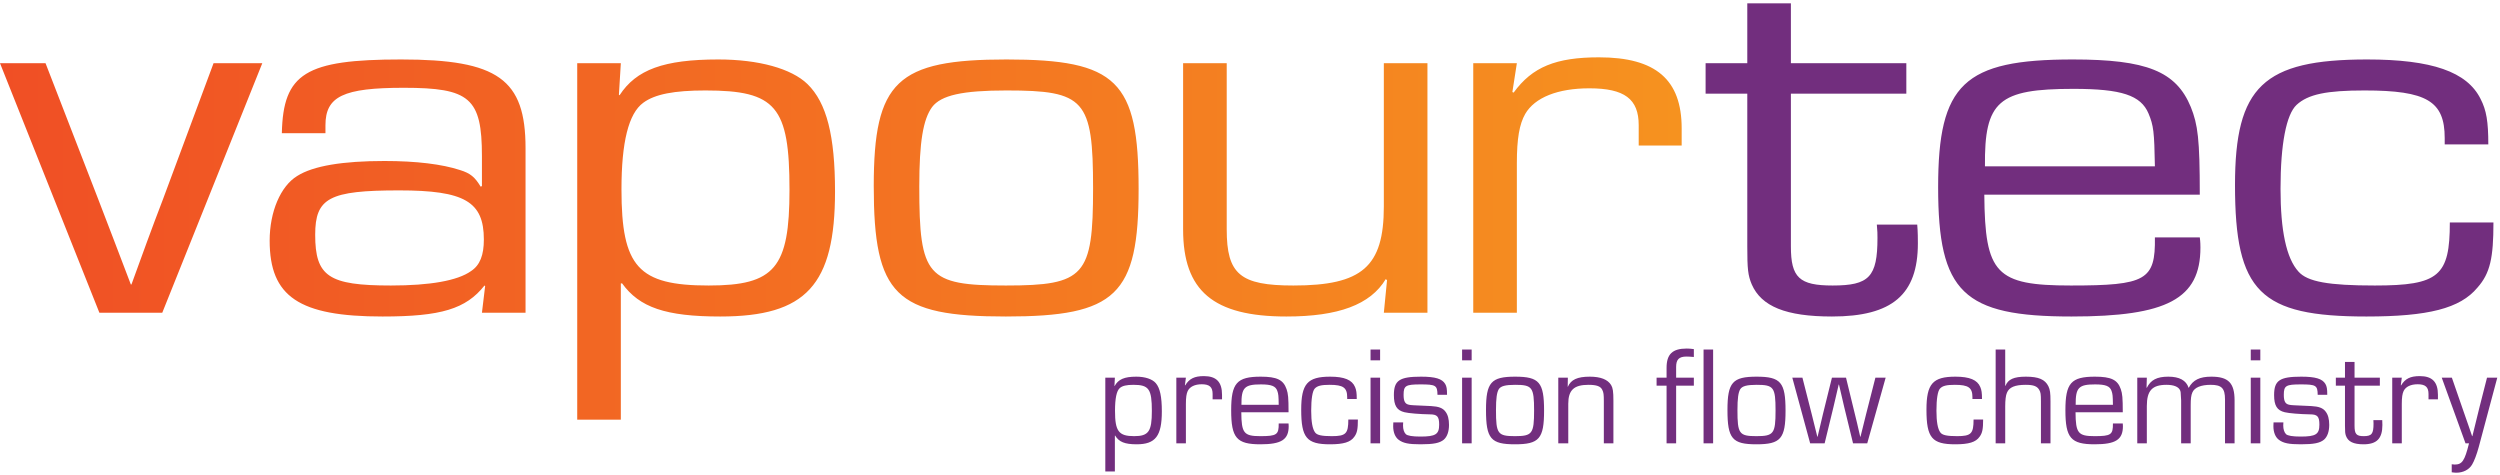 <?xml version="1.0" encoding="UTF-8" standalone="no"?>
<!DOCTYPE svg PUBLIC "-//W3C//DTD SVG 1.1//EN" "http://www.w3.org/Graphics/SVG/1.1/DTD/svg11.dtd">
<svg width="258" height="49" viewBox="0 0 2963 559" version="1.1" xmlns="http://www.w3.org/2000/svg" xmlns:xlink="http://www.w3.org/1999/xlink" xml:space="preserve" xmlns:serif="http://www.serif.com/" style="fill-rule:evenodd;clip-rule:evenodd;stroke-linejoin:round;stroke-miterlimit:2;">
    <g transform="matrix(4.167,0,0,4.167,0,0)">
        <path d="M431.432,17.529L430.156,25.736L430.52,25.888C435.81,18.593 442.559,15.857 454.78,15.857C471.014,15.857 478.31,22.24 478.31,36.072L478.31,40.936L466.088,40.936L466.088,35.16C466.088,27.712 462.076,24.672 452.043,24.672C443.106,24.672 436.539,27.256 433.803,31.968C432.162,34.856 431.432,38.96 431.432,45.951L431.432,88.509L419.029,88.509L419.029,17.529L431.432,17.529ZM406.002,88.509L393.598,88.509L394.51,79.238L394.146,78.934C389.768,86.23 380.648,89.574 365.874,89.574C345.08,89.574 336.506,82.278 336.506,64.798L336.506,17.529L348.91,17.529L348.91,64.798C348.91,77.566 352.74,80.758 367.879,80.758C387.397,80.758 393.598,75.438 393.598,58.263L393.598,17.529L406.002,17.529L406.002,88.509ZM265.116,29.992C262.562,33.488 261.467,39.872 261.467,52.639C261.467,78.174 263.656,80.758 286.092,80.758C308.528,80.758 310.899,78.022 310.899,53.095C310.899,27.864 308.528,25.28 286.274,25.28C273.688,25.28 267.669,26.649 265.116,29.992ZM323.849,53.247C323.849,83.494 317.465,89.574 286.092,89.574C254.719,89.574 248.517,83.494 248.517,52.487C248.517,22.696 255.084,16.465 286.274,16.465C317.648,16.465 323.849,22.545 323.849,53.247ZM182.964,28.776C178.769,31.816 176.762,40.024 176.762,53.399C176.762,75.438 181.504,80.758 201.569,80.758C220.356,80.758 224.552,75.742 224.552,53.551C224.552,29.84 220.721,25.28 200.657,25.28C191.719,25.28 186.247,26.344 182.964,28.776ZM176.58,17.529L176.032,26.496L176.215,26.649C180.958,19.353 188.801,16.465 204.305,16.465C215.796,16.465 225.099,19.048 229.659,23.457C235.131,28.776 237.502,38.2 237.502,54.007C237.502,80.606 229.294,89.574 204.852,89.574C189.348,89.574 181.869,86.99 176.944,80.15L176.58,80.15L176.58,118.907L164.176,118.907L164.176,17.529L176.58,17.529ZM89.648,66.318C89.648,78.174 93.479,80.758 111.172,80.758C122.299,80.758 130.143,79.39 133.973,76.654C136.527,74.982 137.621,72.094 137.621,67.686C137.621,56.895 132.149,53.703 113.544,53.703C93.661,53.703 89.648,55.831 89.648,66.318ZM80.164,37.44C80.528,20.417 86.913,16.465 114.091,16.465C141.634,16.465 149.478,22.088 149.478,41.695L149.478,88.509L137.074,88.509L137.986,80.91L137.804,80.758C132.514,87.446 125.4,89.574 108.801,89.574C85.088,89.574 76.698,83.95 76.698,67.991C76.698,59.783 79.799,52.487 84.541,49.599C89.101,46.712 97.492,45.343 109.349,45.343C118.469,45.343 125.765,46.255 130.871,47.927C133.791,48.839 135.067,49.903 136.709,52.639L137.074,52.487L137.074,43.976C137.074,27.408 133.608,24.521 114.821,24.521C97.674,24.521 92.567,26.952 92.567,35.16L92.567,37.44L80.164,37.44ZM46.148,88.509L28.273,88.509L0,17.529L12.95,17.529L27.907,56.135C30.826,63.734 33.927,71.791 37.21,80.454L37.393,80.454C40.311,72.398 43.23,64.342 46.33,56.287L60.74,17.529L74.603,17.529L46.148,88.509Z" style="fill:url(#_Linear1);"/>
        <path d="M709.199,62.822C709.199,72.854 708.287,77.262 704.638,81.366C699.713,87.294 690.593,89.574 673.083,89.574C642.803,89.574 635.69,82.582 635.69,52.183C635.69,24.216 643.715,16.465 673.265,16.465C691.688,16.465 701.72,19.961 705.55,27.712C707.192,30.904 707.739,34.096 707.739,40.631L695.335,40.631L695.335,38.808C695.335,28.32 690.228,25.28 672.536,25.28C661.773,25.28 656.484,26.344 653.201,29.384C650.282,32.12 648.64,40.48 648.64,53.247C648.64,65.103 650.282,73.006 653.748,76.806C656.301,79.694 662.321,80.758 675.454,80.758C693.694,80.758 696.794,78.022 696.794,62.822L709.199,62.822ZM612.908,46.863C612.725,36.984 612.543,35.312 611.084,31.816C608.895,26.649 603.422,24.824 589.743,24.824C568.401,24.824 564.388,28.32 564.571,46.863L612.908,46.863ZM625.675,67.078C625.858,68.295 625.858,69.663 625.858,69.966C625.858,84.558 616.374,89.574 589.195,89.574C558.369,89.574 551.255,82.734 551.255,52.791C551.255,23.457 558.551,16.465 589.56,16.465C610.537,16.465 618.927,19.809 623.123,29.992C625.129,35.008 625.675,39.112 625.675,54.919L564.388,54.919C564.571,77.414 567.671,80.758 589.012,80.758C610.354,80.758 613.09,79.238 612.908,67.078L625.675,67.078ZM542.209,26.192L509.376,26.192L509.376,69.663C509.376,78.478 511.747,80.758 521.232,80.758C531.629,80.758 534,78.326 534,67.231C534,66.167 534,65.254 533.818,63.431L545.309,63.431C545.492,65.559 545.492,67.686 545.492,68.751C545.492,83.341 538.195,89.574 521.049,89.574C507.917,89.574 500.985,86.686 498.249,80.454C497.155,77.87 496.972,76.046 496.972,69.663L496.972,26.192L485.116,26.192L485.116,17.529L496.972,17.529L496.972,0.505L509.376,0.505L509.376,17.529L542.209,17.529L542.209,26.192Z" style="fill:rgb(114,46,126);fill-rule:nonzero;"/>
        <path d="M705.01,126.722C704.45,128.802 703.73,130.681 703.13,131.681C702.291,133.12 700.611,134 698.651,134C698.251,134 697.931,133.96 697.332,133.881L697.332,131.601C697.651,131.641 698.011,131.681 698.171,131.681C700.291,131.681 701.01,130.641 702.251,125.642L701.251,125.642L694.492,106.965L697.372,106.965L700.251,115.283C701.531,118.883 701.731,119.483 702.13,120.683L703.13,123.603L703.21,123.603C703.89,120.803 704.57,118.043 705.251,115.283L707.37,106.965L710.29,106.965L705.01,126.722ZM683.131,106.965L682.851,109.125L682.931,109.165C684.091,107.245 685.571,106.526 688.251,106.526C691.81,106.526 693.41,108.205 693.41,111.844L693.41,113.124L690.73,113.124L690.73,111.605C690.73,109.645 689.85,108.845 687.651,108.845C685.691,108.845 684.251,109.525 683.651,110.765C683.292,111.525 683.131,112.605 683.131,114.443L683.131,125.642L680.412,125.642L680.412,106.965L683.131,106.965ZM676.891,109.244L669.692,109.244L669.692,120.683C669.692,123.002 670.211,123.603 672.292,123.603C674.571,123.603 675.091,122.962 675.091,120.043C675.091,119.763 675.091,119.523 675.051,119.043L677.571,119.043C677.611,119.603 677.611,120.163 677.611,120.443C677.611,124.282 676.011,125.922 672.251,125.922C669.372,125.922 667.852,125.162 667.252,123.523C667.012,122.843 666.972,122.362 666.972,120.683L666.972,109.244L664.373,109.244L664.373,106.965L666.972,106.965L666.972,102.485L669.692,102.485L669.692,106.965L676.891,106.965L676.891,109.244ZM659.21,111.844C659.17,109.165 658.731,108.885 654.412,108.885C650.172,108.885 649.573,109.244 649.573,111.844C649.573,113.724 650.012,114.484 651.172,114.684C651.772,114.804 651.932,114.804 657.372,115.044C659.571,115.164 660.731,115.604 661.491,116.644C662.17,117.524 662.491,118.763 662.491,120.402C662.491,122.282 661.97,123.762 661.01,124.602C659.851,125.562 658.131,125.922 654.412,125.922C651.012,125.922 649.453,125.602 648.172,124.642C647.173,123.882 646.613,122.523 646.613,120.763C646.613,120.523 646.613,120.083 646.653,119.683L649.453,119.683C649.413,120.043 649.413,120.402 649.413,120.563C649.413,121.643 649.693,122.523 650.212,123.042C650.692,123.483 652.052,123.722 654.332,123.722C658.691,123.722 659.691,123.082 659.691,120.322C659.691,118.003 659.131,117.403 657.011,117.403C654.251,117.363 650.932,117.083 649.852,116.804C647.653,116.283 646.813,114.924 646.813,111.924C646.813,107.765 648.373,106.685 654.532,106.685C658.611,106.685 660.531,107.285 661.411,108.765C661.81,109.484 661.93,110.124 661.93,111.844L659.21,111.844ZM642.893,125.642L640.173,125.642L640.173,106.965L642.893,106.965L642.893,125.642ZM642.893,102.046L640.173,102.046L640.173,98.967L642.893,98.967L642.893,102.046ZM610.613,106.965L610.533,109.805L610.613,109.845C611.732,107.605 613.492,106.685 616.732,106.685C619.851,106.685 621.811,107.725 622.491,109.845L622.531,109.845C623.77,107.605 625.65,106.685 628.969,106.685C633.809,106.685 635.569,108.484 635.569,113.444L635.569,125.642L632.849,125.642L632.849,113.164C632.849,109.965 631.889,109.005 628.769,109.005C626.01,109.005 624.17,109.765 623.571,111.164C623.21,111.964 623.09,112.964 623.09,114.844L623.09,125.642L620.371,125.642L620.371,113.444C620.251,110.924 620.251,110.924 620.011,110.444C619.531,109.525 618.211,109.005 616.211,109.005C612.132,109.005 610.613,110.645 610.613,115.044L610.613,125.642L607.893,125.642L607.893,106.965L610.613,106.965ZM600.971,114.684C600.931,112.084 600.891,111.645 600.572,110.725C600.091,109.364 598.892,108.885 595.892,108.885C591.213,108.885 590.334,109.805 590.374,114.684L600.971,114.684ZM603.771,120.003C603.811,120.322 603.811,120.683 603.811,120.763C603.811,124.602 601.731,125.922 595.772,125.922C589.013,125.922 587.454,124.122 587.454,116.243C587.454,108.525 589.053,106.685 595.852,106.685C600.452,106.685 602.292,107.565 603.211,110.244C603.651,111.565 603.771,112.644 603.771,116.804L590.334,116.804C590.374,122.723 591.053,123.603 595.732,123.603C600.412,123.603 601.011,123.202 600.971,120.003L603.771,120.003ZM570.334,109.284L570.414,109.284C571.133,107.445 572.773,106.685 576.212,106.685C579.852,106.685 581.651,107.485 582.611,109.404C583.091,110.404 583.211,111.324 583.211,113.724L583.211,125.642L580.492,125.642L580.492,113.724C580.492,111.605 580.412,111.164 580.011,110.444C579.412,109.404 578.412,109.005 576.172,109.005C573.093,109.005 571.453,109.685 570.813,111.284C570.494,112.004 570.334,113.364 570.334,115.124L570.334,125.642L567.614,125.642L567.614,98.967L570.334,98.967L570.334,109.284ZM564.051,118.883C564.051,121.523 563.851,122.683 563.051,123.762C561.972,125.322 559.972,125.922 556.132,125.922C549.494,125.922 547.934,124.082 547.934,116.083C547.934,108.725 549.694,106.685 556.172,106.685C560.212,106.685 562.412,107.605 563.251,109.645C563.612,110.484 563.732,111.324 563.732,113.044L561.012,113.044L561.012,112.565C561.012,109.805 559.892,109.005 556.013,109.005C553.653,109.005 552.494,109.284 551.774,110.084C551.133,110.805 550.774,113.004 550.774,116.363C550.774,119.483 551.133,121.563 551.893,122.563C552.454,123.322 553.773,123.603 556.653,123.603C560.652,123.603 561.332,122.882 561.332,118.883L564.051,118.883ZM531.091,125.642L527.051,125.642L524.532,115.283C524.052,113.284 523.572,111.164 523.052,108.925L522.972,108.925C522.492,111.084 521.972,113.204 521.492,115.283L518.973,125.642L514.854,125.642L509.775,106.965L512.654,106.965L515.293,117.323C515.814,119.483 516.172,120.883 516.334,121.523C516.534,122.282 516.693,123.042 516.893,123.762L516.973,123.762C517.494,121.523 518.013,119.363 518.492,117.323L521.052,106.965L525.052,106.965L527.572,117.323C528.091,119.483 528.452,120.883 528.572,121.523C528.771,122.282 528.931,123.042 529.091,123.762L529.171,123.762L529.811,121.202C529.891,120.763 530.251,119.483 530.771,117.323L533.411,106.965L536.33,106.965L531.091,125.642ZM494.974,110.244C494.414,111.164 494.174,112.844 494.174,116.203C494.174,122.922 494.654,123.603 499.573,123.603C504.493,123.603 505.012,122.882 505.012,116.323C505.012,109.685 504.493,109.005 499.613,109.005C496.854,109.005 495.534,109.364 494.974,110.244ZM507.852,116.363C507.852,124.322 506.452,125.922 499.573,125.922C492.694,125.922 491.334,124.322 491.334,116.163C491.334,108.325 492.774,106.685 499.613,106.685C506.492,106.685 507.852,108.285 507.852,116.363ZM487.254,125.642L484.535,125.642L484.535,98.967L487.254,98.967L487.254,125.642ZM474.015,109.244L471.175,109.244L471.175,106.965L474.015,106.965L474.015,104.165C474.015,100.287 475.695,98.687 479.734,98.687C480.415,98.687 480.894,98.727 481.774,98.847L481.774,101.086C480.774,101.006 480.254,100.966 479.694,100.966C477.535,100.966 476.735,101.806 476.735,103.926L476.735,106.965L481.774,106.965L481.774,109.244L476.735,109.244L476.735,125.642L474.015,125.642L474.015,109.244ZM445.935,106.965L445.895,109.525L445.935,109.565C446.815,107.525 448.655,106.685 452.173,106.685C455.253,106.685 457.292,107.485 458.252,109.085C458.733,109.885 458.893,110.924 458.893,113.484L458.893,125.642L456.173,125.642L456.173,113.724C456.173,111.725 456.093,111.164 455.733,110.444C455.253,109.404 454.093,109.005 451.774,109.005C447.655,109.005 446.055,110.525 446.055,114.403L446.055,125.642L443.215,125.642L443.215,106.965L445.935,106.965ZM426.295,110.244C425.735,111.164 425.496,112.844 425.496,116.203C425.496,122.922 425.975,123.603 430.894,123.603C435.814,123.603 436.334,122.882 436.334,116.323C436.334,109.685 435.814,109.005 430.934,109.005C428.175,109.005 426.855,109.364 426.295,110.244ZM439.173,116.363C439.173,124.322 437.773,125.922 430.894,125.922C424.015,125.922 422.656,124.322 422.656,116.163C422.656,108.325 424.095,106.685 430.934,106.685C437.813,106.685 439.173,108.285 439.173,116.363ZM418.576,125.642L415.856,125.642L415.856,106.965L418.576,106.965L418.576,125.642ZM418.576,102.046L415.856,102.046L415.856,98.967L418.576,98.967L418.576,102.046ZM408.854,111.844C408.814,109.165 408.375,108.885 404.055,108.885C399.816,108.885 399.216,109.244 399.216,111.844C399.216,113.724 399.656,114.484 400.816,114.684C401.416,114.804 401.576,114.804 407.014,115.044C409.214,115.164 410.374,115.604 411.134,116.644C411.814,117.524 412.133,118.763 412.133,120.402C412.133,122.282 411.614,123.762 410.654,124.602C409.494,125.562 407.774,125.922 404.055,125.922C400.656,125.922 399.096,125.602 397.816,124.642C396.816,123.882 396.256,122.523 396.256,120.763C396.256,120.523 396.256,120.083 396.296,119.683L399.096,119.683C399.056,120.043 399.056,120.402 399.056,120.563C399.056,121.643 399.335,122.523 399.856,123.042C400.335,123.483 401.696,123.722 403.975,123.722C408.334,123.722 409.334,123.082 409.334,120.322C409.334,118.003 408.774,117.403 406.655,117.403C403.895,117.363 400.576,117.083 399.496,116.804C397.296,116.283 396.457,114.924 396.457,111.924C396.457,107.765 398.016,106.685 404.175,106.685C408.254,106.685 410.174,107.285 411.054,108.765C411.454,109.484 411.574,110.124 411.574,111.844L408.854,111.844ZM392.537,125.642L389.817,125.642L389.817,106.965L392.537,106.965L392.537,125.642ZM392.537,102.046L389.817,102.046L389.817,98.967L392.537,98.967L392.537,102.046ZM386.214,118.883C386.214,121.523 386.014,122.683 385.214,123.762C384.135,125.322 382.135,125.922 378.295,125.922C371.657,125.922 370.097,124.082 370.097,116.083C370.097,108.725 371.857,106.685 378.335,106.685C382.376,106.685 384.575,107.605 385.415,109.645C385.775,110.484 385.895,111.324 385.895,113.044L383.175,113.044L383.175,112.565C383.175,109.805 382.055,109.005 378.176,109.005C375.816,109.005 374.657,109.284 373.937,110.084C373.296,110.805 372.937,113.004 372.937,116.363C372.937,119.483 373.296,121.563 374.056,122.563C374.617,123.322 375.936,123.603 378.816,123.603C382.815,123.603 383.495,122.882 383.495,118.883L386.214,118.883ZM363.696,114.684C363.656,112.084 363.616,111.645 363.295,110.725C362.816,109.364 361.616,108.885 358.617,108.885C353.938,108.885 353.058,109.805 353.098,114.684L363.696,114.684ZM366.495,120.003C366.535,120.322 366.535,120.683 366.535,120.763C366.535,124.602 364.456,125.922 358.497,125.922C351.738,125.922 350.178,124.122 350.178,116.243C350.178,108.525 351.778,106.685 358.577,106.685C363.175,106.685 365.015,107.565 365.935,110.244C366.376,111.565 366.495,112.644 366.495,116.804L353.058,116.804C353.098,122.723 353.777,123.603 358.457,123.603C363.135,123.603 363.736,123.202 363.696,120.003L366.495,120.003ZM337.298,106.965L337.018,109.125L337.098,109.165C338.258,107.245 339.737,106.526 342.417,106.526C345.977,106.526 347.576,108.205 347.576,111.844L347.576,113.124L344.897,113.124L344.897,111.605C344.897,109.645 344.017,108.845 341.817,108.845C339.857,108.845 338.417,109.525 337.818,110.765C337.458,111.525 337.298,112.605 337.298,114.443L337.298,125.642L334.578,125.642L334.578,106.965L337.298,106.965ZM318.498,109.925C317.578,110.725 317.138,112.884 317.138,116.403C317.138,122.202 318.178,123.603 322.577,123.603C326.697,123.603 327.616,122.282 327.616,116.443C327.616,110.204 326.776,109.005 322.377,109.005C320.417,109.005 319.218,109.284 318.498,109.925ZM317.098,106.965L316.978,109.324L317.018,109.364C318.058,107.445 319.778,106.685 323.177,106.685C325.697,106.685 327.736,107.365 328.736,108.525C329.936,109.925 330.456,112.404 330.456,116.564C330.456,123.563 328.656,125.922 323.297,125.922C319.897,125.922 318.258,125.242 317.178,123.443L317.098,123.443L317.098,133.641L314.378,133.641L314.378,106.965L317.098,106.965Z" style="fill:rgb(114,46,126);fill-rule:nonzero;"/>
    </g>
    <defs>
        <linearGradient id="_Linear1" x1="0" y1="0" x2="1" y2="0" gradientUnits="userSpaceOnUse" gradientTransform="matrix(478.31,0,0,478.31,0,67.382)"><stop offset="0" style="stop-color:rgb(240,79,37);stop-opacity:1"/><stop offset="1" style="stop-color:rgb(246,146,31);stop-opacity:1"/></linearGradient>
    </defs>
</svg>